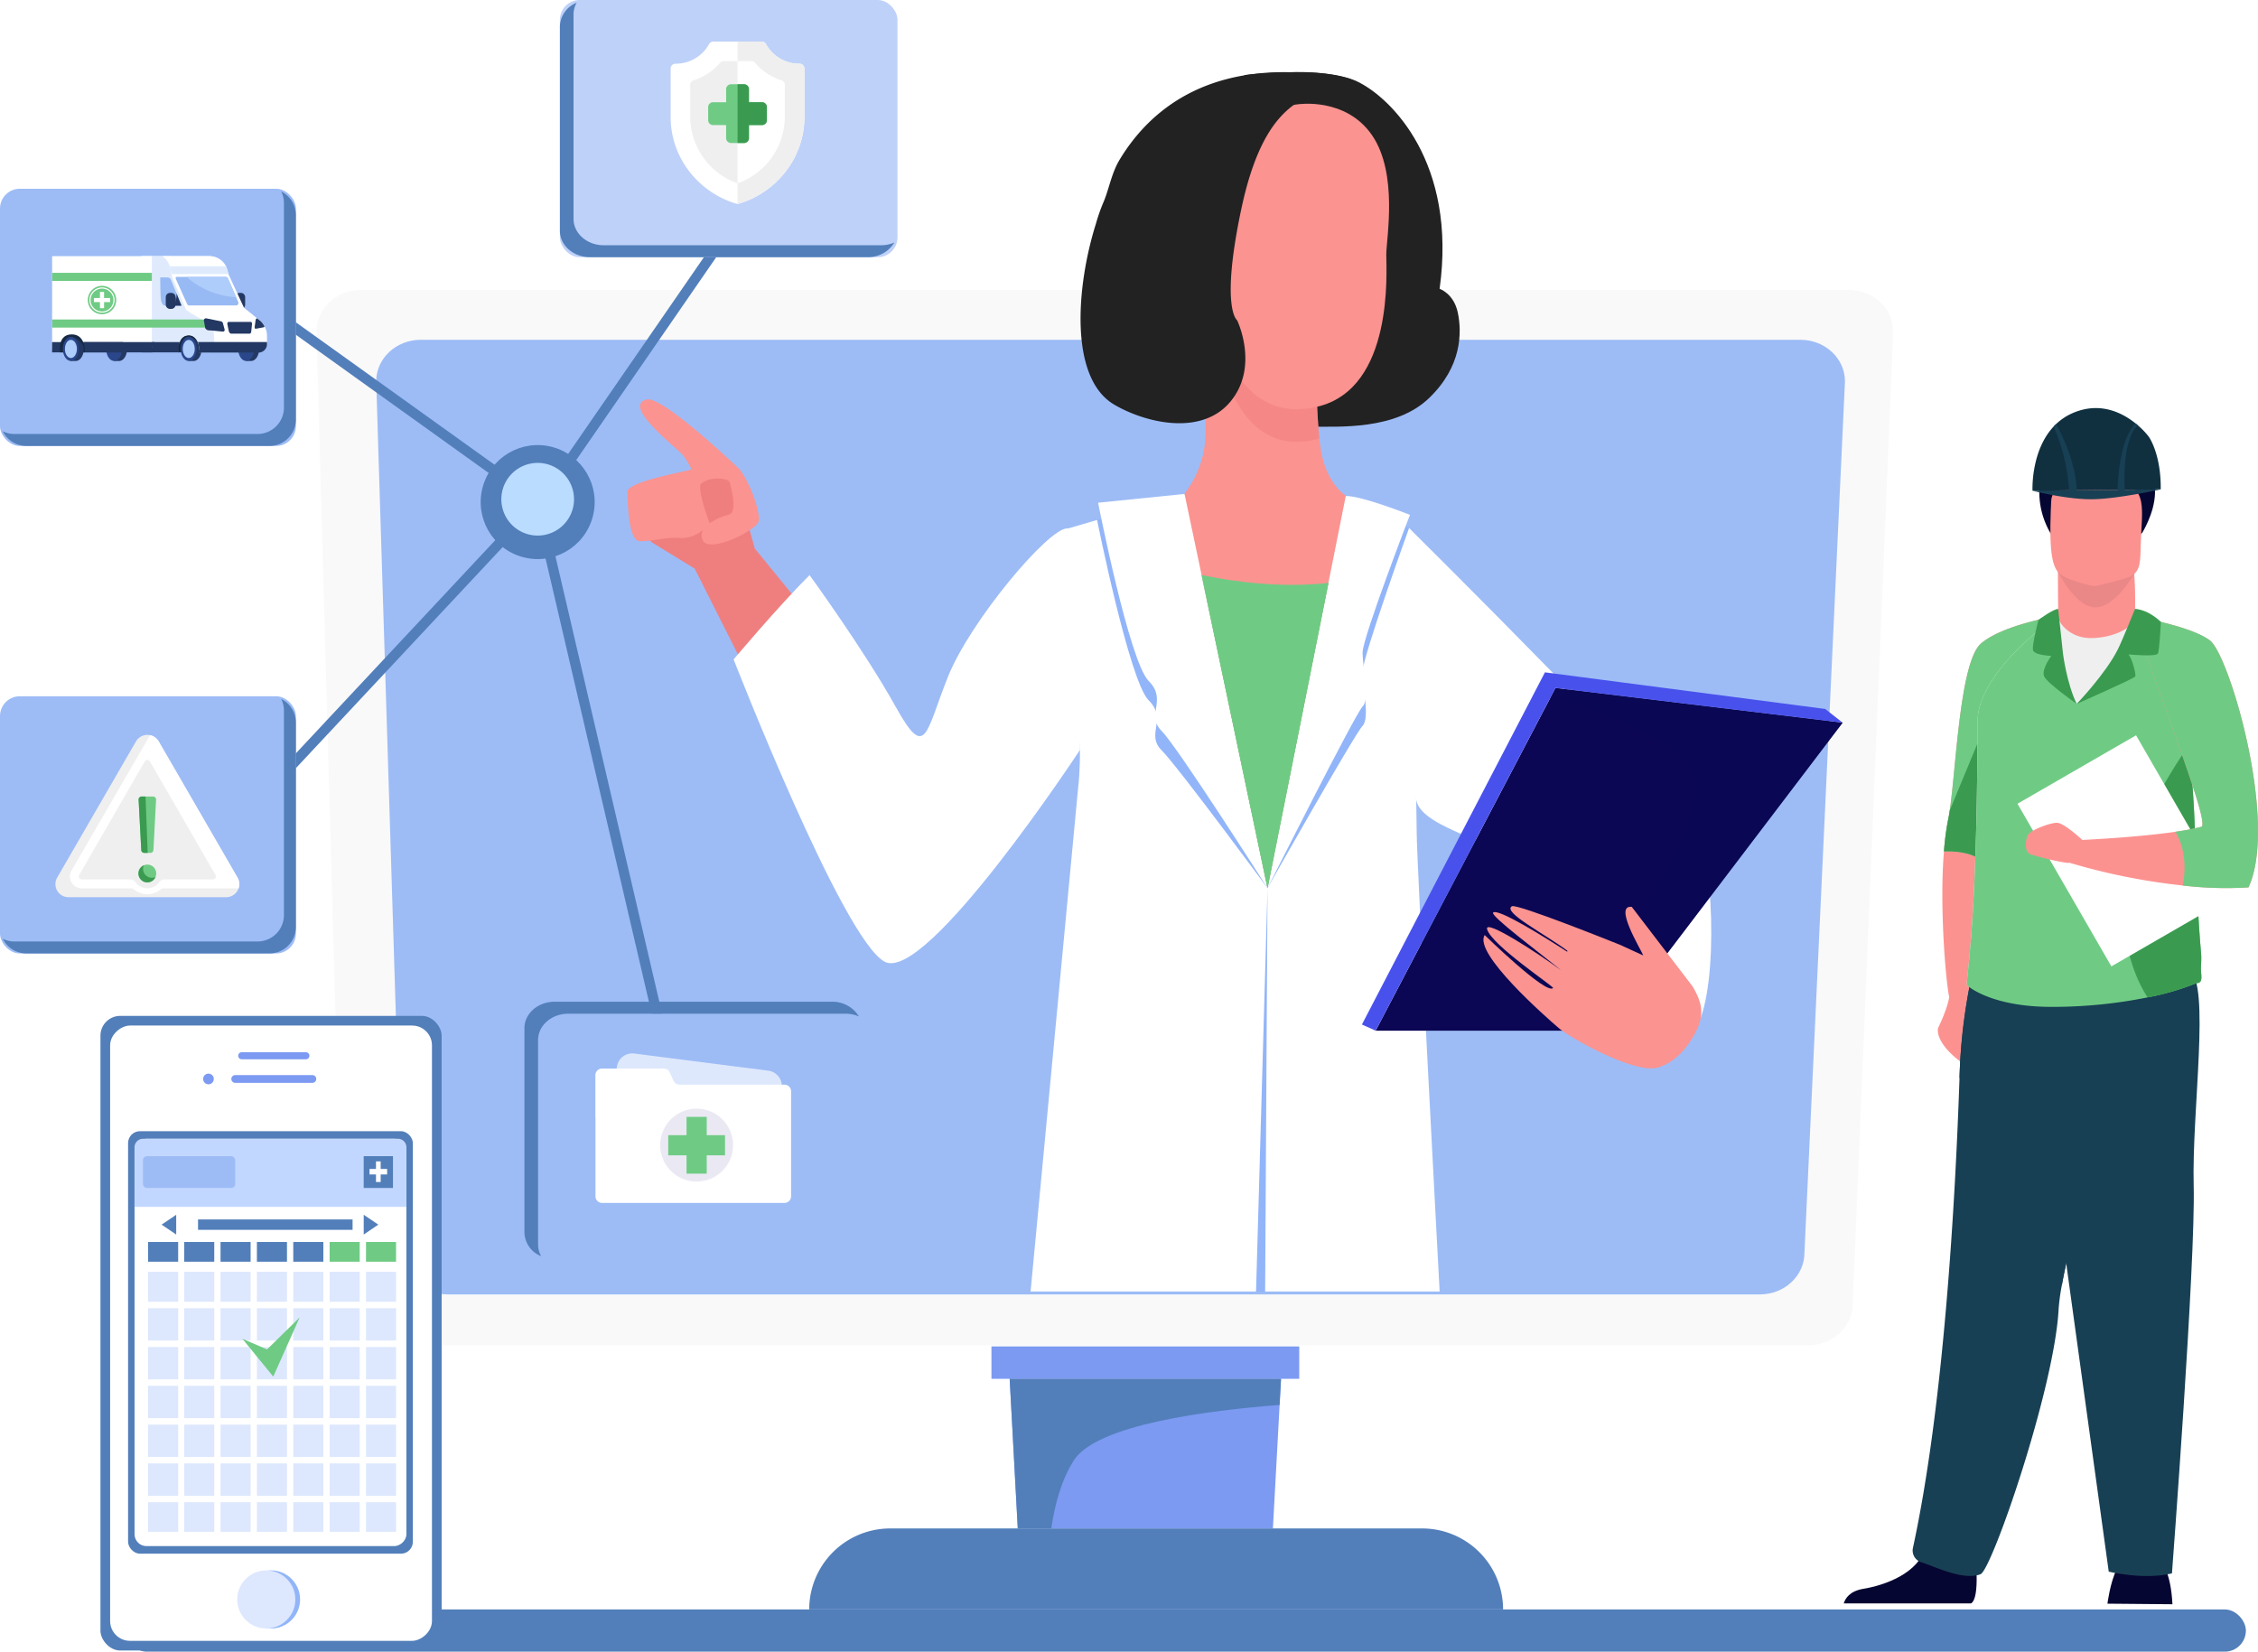 <svg xmlns="http://www.w3.org/2000/svg" xmlns:xlink="http://www.w3.org/1999/xlink" width="570" height="416.929" viewBox="0 0 570 416.929">
  <defs>
    <filter id="Rectangle_1821" x="123.383" y="246.869" width="103.223" height="82.924" filterUnits="userSpaceOnUse">
      <feOffset dy="3" input="SourceAlpha"/>
      <feGaussianBlur stdDeviation="3" result="blur"/>
      <feFlood flood-opacity="0.161"/>
      <feComposite operator="in" in2="blur"/>
      <feComposite in="SourceGraphic"/>
    </filter>
  </defs>
  <g id="occucare_senegal_5" transform="translate(-233 -963)">
    <g id="Group_168778" data-name="Group 168778" transform="translate(233 963)">
      <g id="Group_168754" data-name="Group 168754" transform="translate(0 0)">
        <g id="Group_168751" data-name="Group 168751" transform="translate(0 0)">
          <g id="Layer_1" data-name="Layer 1">
            <rect id="Rectangle_1816" data-name="Rectangle 1816" width="535.235" height="10.659" rx="5.33" transform="translate(31.708 406.269)" fill="#527fba"/>
            <path id="Path_84810" data-name="Path 84810" d="M893.184,950.666H534.7c-6.211,0-11.246-4.7-11.246-10.491L516.63,694.749c0-5.794,5.035-10.491,11.245-10.491H903.414c6.21,0,11.245,4.7,11.245,10.491L904.43,940.175C904.43,945.97,899.395,950.666,893.184,950.666Z" transform="translate(-436.742 -611.075)" fill="#f9f9f9"/>
            <path id="Path_84813" data-name="Path 84813" d="M566.662,950.819l-6.819-219.994c0-5.794,5.034-10.491,11.245-10.491H919.365c6.211,0,11.246,4.7,11.246,10.491L920.381,950.819c0,5.794-5.035,10.491-11.246,10.491H577.908C571.7,961.31,566.662,956.613,566.662,950.819Z" transform="translate(-464.876 -634.562)" fill="#9dbcf6"/>
            <path id="Path_84815" data-name="Path 84815" d="M1042.445,840.687s4.845,49.071,2.763,65.768l-11.964,126.766H1136.5S1130.7,925.2,1130.7,917.02s-1.7-76.332-1.7-76.332l-16.186-8.179L1072.092,832Z" transform="translate(-773.084 -707.211)" fill="#fff"/>
            <g id="Group_168727" data-name="Group 168727" transform="translate(276.924 125.452)">
              <path id="Path_84816" data-name="Path 84816" d="M1101.666,834.195l-20.38,5.706s8.16,40.74,13.028,45.608-.826,8.52,3.263,12.609,26.75,34.815,26.75,34.815Z" transform="translate(-1081.286 -834.195)" fill="#92b5f9"/>
              <path id="Path_84817" data-name="Path 84817" d="M1225.418,838.02l-20.787,97.4s22.1-39.059,23.992-40.949,0-9.882,0-13.63,11.755-36.338,11.755-36.338S1229.645,838.02,1225.418,838.02Z" transform="translate(-1161.59 -836.685)" fill="#92b5f9"/>
            </g>
            <g id="Group_168728" data-name="Group 168728" transform="translate(277.198 124.685)">
              <path id="Path_84818" data-name="Path 84818" d="M1103.881,832l-21.809,2.215s7.885,40.113,12.754,44.981-.826,8.519,3.263,12.609,26.75,39.7,26.75,39.7Z" transform="translate(-1082.072 -831.998)" fill="#fff"/>
              <path id="Path_84819" data-name="Path 84819" d="M1224.4,833.462l-19.764,98.994s22.1-43.943,23.992-45.834,0-9.882,0-13.63,11.959-34.759,11.959-34.759S1228.623,833.462,1224.4,833.462Z" transform="translate(-1161.865 -832.951)" fill="#fff"/>
            </g>
            <path id="Path_84820" data-name="Path 84820" d="M1196.33,1218.874l2.9-101.72-.6,101.72Z" transform="translate(-879.262 -892.789)" fill="#92b5f9"/>
            <rect id="Rectangle_1817" data-name="Rectangle 1817" width="77.696" height="8.178" transform="translate(250.277 339.875)" fill="#7c9af2"/>
            <path id="Path_84821" data-name="Path 84821" d="M1084.555,1508.928h-64.4l-2.046-37.77h68.5Z" transform="translate(-763.229 -1123.105)" fill="#7c9af2"/>
            <path id="Path_84822" data-name="Path 84822" d="M1086.6,1471.158h-68.495l2.046,37.77h8.47c.833-5.878,2.493-12.14,5.671-17.164,5.743-9.08,34.087-12.65,51.951-14.011Z" transform="translate(-763.229 -1123.105)" fill="#527fba"/>
            <path id="Path_84823" data-name="Path 84823" d="M1048.242,1599.844H873.087a20.447,20.447,0,0,1,20.446-20.447H1027.8a20.446,20.446,0,0,1,20.446,20.447Z" transform="translate(-668.814 -1193.574)" fill="#527fba"/>
            <path id="Path_84824" data-name="Path 84824" d="M773.806,831.764l-5.951-21.3L741.7,817.165s3.729,11.6,6.333,13.2l10.6,6.487h0l23.38,46.379,16.822-20.782Z" transform="translate(-583.276 -693.319)" fill="#ef7f7f"/>
            <path id="Path_84825" data-name="Path 84825" d="M1155.333,528.253s19.934-2.438,28.454,1.626,25.217,20.481,20.786,52.34c0,0,3.579,1.138,4.6,6.015s1.108,13.573-7.327,21.619S1179.186,617,1171.86,617s-27.943-6.177-33.225-17.555S1155.333,528.253,1155.333,528.253Z" transform="translate(-841.166 -509.304)" fill="#222"/>
            <path id="Path_84826" data-name="Path 84826" d="M1165.651,542.6c-5.346-.5-9.8,1.953-13.38,5.984-4.524,13.312-11.76,36.089-13.438,50.143a41.314,41.314,0,0,0,5.3,15.7q.7,1.159,1.472,2.213c7.065,5.557,17.462,8.915,23.847,9.826,19.872-2.671,25.462-21.022,24.968-41.25-.134-5.45,3.763-22.419-4.673-33.384C1184.077,544.465,1174.314,541.746,1165.651,542.6Z" transform="translate(-841.829 -519.019)" fill="#222"/>
            <path id="Path_84827" data-name="Path 84827" d="M1149.513,722.933s1.022,13.8,0,20.105a26.023,26.023,0,0,1-4.941,11.075l20.957,99.5,19.765-98.994s-4.906-3.007-6.3-11.586-1.363-30.669-1.363-30.669Z" transform="translate(-845.565 -629.479)" fill="#fb9390"/>
            <path id="Path_84828" data-name="Path 84828" d="M1173.571,969.685l15.385-77.06c-11.731,1.277-23.369-.2-32.032-1.98Z" transform="translate(-853.606 -745.475)" fill="#6fcb84"/>
            <path id="Path_84829" data-name="Path 84829" d="M1188.956,892.625l-.328.035c-3.852,15.743-12.652,50.646-15.654,53.648-2.883,2.883-11.676-35.573-16.032-55.659l-.019,0,16.647,79.04Z" transform="translate(-853.606 -745.475)" fill="#6fcb84"/>
            <path id="Path_84830" data-name="Path 84830" d="M1171.412,721.27c3.01,11.729,10.305,22.74,24.193,19.089.168-.044.33-.1.494-.143-1.027-9.805-1-27.847-1-27.847Z" transform="translate(-863.039 -629.528)" fill="#ef7f7f" opacity="0.53" style="mix-blend-mode: multiply;isolation: isolate"/>
            <path id="Path_84831" data-name="Path 84831" d="M1187.488,550.477s12.1-1.875,18.743,7.837,3.578,26.069,3.578,30.158,1.96,33.736-17.382,38.337-25.9-16.527-25.9-29.306S1171.28,552.075,1187.488,550.477Z" transform="translate(-859.861 -524.151)" fill="#fb9390"/>
            <path id="Path_84833" data-name="Path 84833" d="M769.9,781.381c-.233-.286-19.587-18.709-23.415-17.556-6.369,1.66,7.786,12.223,9.318,14.2a21.373,21.373,0,0,1,2.042,3.412c-.5.144-.971.273-1.393.375-3.644.878-13.371,2.694-14.755,4.955,0,0-.262,12.74,3.085,12.81s6.732-1.154,10.325-.792a8.165,8.165,0,0,0,5.04-1.63c.224-.149.436-.3.635-.446a2.605,2.605,0,0,0-.112,2.62c1.716,3.487,13.587-2.526,14.1-4.754S772.637,784.752,769.9,781.381ZM767.18,792.9a15.337,15.337,0,0,0-4.771,2.148c-.458-1.2-2.728-7.329-2.355-9.773l0,0c1.653-1.747,5.262-1.8,7.029-1.042h0a1.671,1.671,0,0,1,.493.861C768.137,787.413,769.334,792.383,767.18,792.9Z" transform="translate(-583.267 -662.966)" fill="#fb9390"/>
            <path id="Path_84834" data-name="Path 84834" d="M818.4,889.954s27.6,70.881,38.166,76.333,49.281-53.506,49.281-53.506,1.494-55.881-3.277-55.881-24.385,23.329-30.027,37.362c-5.74,14.276-5.538,21.49-13.25,7.619-7.879-14.17-21.724-33.206-21.724-33.206C829.617,876.626,818.4,889.954,818.4,889.954Z" transform="translate(-633.21 -723.503)" fill="#fff"/>
            <path id="Path_84835" data-name="Path 84835" d="M1139.222,529.947s-6.815-.852-10.9,2.385-13.12,4.771-18.4,29.817-1.022,27.943-1.022,27.943,5.613,11.586-1.624,20.446-21.437,5.512-29.387.852c-11.562-6.778-9.5-30.287-4.638-45.667a45.581,45.581,0,0,1,1.809-5.217c1.528-3.458,2.034-7.436,4.245-11.073,7.157-11.773,20.185-22.532,43.226-21.952C1122.524,527.482,1132.918,526.88,1139.222,529.947Z" transform="translate(-796.601 -509.243)" fill="#222"/>
            <g id="Group_168731" data-name="Group 168731" transform="translate(137.169 52.4)">
              <path id="Path_84840" data-name="Path 84840" d="M682.061,698.39a1.279,1.279,0,0,1-1.052-2.006l48.555-70.361a1.28,1.28,0,1,1,2.106,1.454l-48.555,70.361A1.278,1.278,0,0,1,682.061,698.39Z" transform="translate(-680.782 -625.47)" fill="#527fba"/>
            </g>
            <g id="Group_168732" data-name="Group 168732" transform="translate(53.86 125.501)">
              <path id="Path_84841" data-name="Path 84841" d="M443.318,923.07a1.28,1.28,0,0,1-.934-2.154l80.59-86.158a1.28,1.28,0,0,1,1.869,1.748l-80.59,86.158A1.277,1.277,0,0,1,443.318,923.07Z" transform="translate(-442.039 -834.353)" fill="#527fba"/>
            </g>
            <g id="Group_168733" data-name="Group 168733" transform="translate(69.629 78.946)">
              <path id="Path_84842" data-name="Path 84842" d="M553.329,750.226a1.273,1.273,0,0,1-.744-.24l-64.821-46.462a1.279,1.279,0,0,1,1.491-2.08l64.821,46.462a1.279,1.279,0,0,1-.746,2.319Z" transform="translate(-487.229 -701.205)" fill="#527fba"/>
            </g>
            <g id="Group_168734" data-name="Group 168734" transform="translate(134.45 125.55)">
              <path id="Path_84843" data-name="Path 84843" d="M708.843,985.175a1.28,1.28,0,0,1-1.245-.989L673.024,835.923a1.28,1.28,0,0,1,2.492-.581L710.09,983.6a1.28,1.28,0,0,1-1.248,1.57Z" transform="translate(-672.99 -834.353)" fill="#527fba"/>
            </g>
            <circle id="Ellipse_530" data-name="Ellipse 530" cx="14.394" cy="14.394" r="14.394" transform="matrix(0.257, -0.966, 0.966, 0.257, 118.124, 136.944)" fill="#527fba"/>
            <path id="Path_84844" data-name="Path 84844" d="M668.717,818.87a9.173,9.173,0,1,1-9.173-9.173A9.173,9.173,0,0,1,668.717,818.87Z" transform="translate(-523.814 -692.849)" fill="#badcff"/>
            <g id="Group_168735" data-name="Group 168735" transform="translate(0 47.646)">
              <rect id="Rectangle_1818" data-name="Rectangle 1818" width="74.694" height="64.924" rx="5" fill="#9dbcf6"/>
              <path id="Path_84845" data-name="Path 84845" d="M359.96,613.82a6.628,6.628,0,0,1,.69,2.952v51.6a6.662,6.662,0,0,1-6.662,6.661h-61.37a6.634,6.634,0,0,1-2.952-.689,6.661,6.661,0,0,0,5.972,3.71h61.37a6.662,6.662,0,0,0,6.662-6.662v-51.6A6.661,6.661,0,0,0,359.96,613.82Z" transform="translate(-288.977 -613.13)" fill="#527fba"/>
            </g>
            <g id="Group_168736" data-name="Group 168736" transform="translate(0 175.752)">
              <rect id="Rectangle_1819" data-name="Rectangle 1819" width="74.694" height="64.924" rx="5" fill="#9dbcf6"/>
              <path id="Path_84846" data-name="Path 84846" d="M359.96,980.154a6.628,6.628,0,0,1,.69,2.952v51.6a6.662,6.662,0,0,1-6.662,6.661h-61.37a6.633,6.633,0,0,1-2.952-.69,6.662,6.662,0,0,0,5.972,3.71h61.37a6.662,6.662,0,0,0,6.662-6.662v-51.6A6.661,6.661,0,0,0,359.96,980.154Z" transform="translate(-288.977 -979.464)" fill="#527fba"/>
            </g>
            <g id="Group_168737" data-name="Group 168737" transform="translate(141.337)">
              <rect id="Rectangle_1820" data-name="Rectangle 1820" width="85.223" height="64.924" rx="5" transform="translate(85.223 64.924) rotate(180)" fill="#bed1f9"/>
              <path id="Path_84847" data-name="Path 84847" d="M696.961,477.279a5.972,5.972,0,0,0-.786,2.952v51.6c0,3.679,3.4,6.662,7.6,6.662H773.8a8.452,8.452,0,0,0,3.368-.69,7.76,7.76,0,0,1-6.814,3.709H700.329c-4.2,0-7.6-2.982-7.6-6.661v-51.6A6.642,6.642,0,0,1,696.961,477.279Z" transform="translate(-692.729 -476.589)" fill="#527fba"/>
            </g>
            <g id="Group_168738" data-name="Group 168738" transform="translate(132.383 252.869)">
              <g transform="matrix(1, 0, 0, 1, -132.38, -252.87)" filter="url(#Rectangle_1821)">
                <rect id="Rectangle_1821-2" data-name="Rectangle 1821" width="85.223" height="64.924" rx="5" transform="translate(217.61 317.79) rotate(180)" fill="#9dbcf6"/>
              </g>
              <path id="Path_84848" data-name="Path 84848" d="M671.3,1263.063a5.973,5.973,0,0,1-.787-2.952v-51.6c0-3.679,3.4-6.661,7.6-6.661h70.022a8.449,8.449,0,0,1,3.368.69,7.76,7.76,0,0,0-6.814-3.71H674.668c-4.2,0-7.6,2.982-7.6,6.662v51.6A6.641,6.641,0,0,0,671.3,1263.063Z" transform="translate(-667.068 -1198.829)" fill="#527fba"/>
            </g>
            <g id="Group_168742" data-name="Group 168742" transform="translate(150.293 265.907)">
              <path id="Path_84856" data-name="Path 84856" d="M764.557,1266.247l-33.822-4.329a3.924,3.924,0,0,1-3.394-4.39l2.289-17.881a3.923,3.923,0,0,1,4.39-3.393l33.822,4.329a3.923,3.923,0,0,1,3.393,4.39l-2.289,17.882A3.923,3.923,0,0,1,764.557,1266.247Z" transform="translate(-724.198 -1236.221)" fill="#fff" opacity="0.66"/>
              <path id="Path_84857" data-name="Path 84857" d="M738.114,1250.274l-.923-2.08a1.666,1.666,0,0,0-1.523-.991H720.06a1.666,1.666,0,0,0-1.666,1.667v10.6h.028v19.976a1.666,1.666,0,0,0,1.666,1.666h46.043a1.666,1.666,0,0,0,1.666-1.666v-26.512a1.666,1.666,0,0,0-1.666-1.666H739.637A1.666,1.666,0,0,1,738.114,1250.274Z" transform="translate(-718.394 -1243.37)" fill="#fff"/>
              <path id="Path_84858" data-name="Path 84858" d="M783.69,1285.4a9.2,9.2,0,1,1-9.2-9.2A9.2,9.2,0,0,1,783.69,1285.4Z" transform="translate(-748.928 -1262.247)" fill="#eae9f3"/>
              <path id="Path_84859" data-name="Path 84859" d="M785.449,1286.748H780.83v-4.618h-5.1v4.618h-4.618v5.1h4.618v4.618h5.1v-4.618h4.618Z" transform="translate(-752.718 -1266.11)" fill="#6fcb84"/>
            </g>
            <path id="Path_84862" data-name="Path 84862" d="M1304.948,856.6s-3.51,38.95,1.795,68.614c1.333,7.453,21.91,10.761,33.153,19.226,18.739,14.108,31.8,33.149,35.132,40.716,7.6-3.427,7.55-37.637,3.392-51.225C1373.9,924.9,1304.948,856.6,1304.948,856.6Z" transform="translate(-949.237 -723.295)" fill="#fff"/>
            <path id="Path_84863" data-name="Path 84863" d="M1400.735,980.9l-72.488-8.765-45.406,86.511h58.789Z" transform="translate(-935.585 -798.474)" fill="#0b0754"/>
            <path id="Path_84864" data-name="Path 84864" d="M1423.931,1058.641l59.105-77.746-72.488-8.765-1.295,2.467c11.333,2.967,33.257,9.921,36.513,19.989,3.475,10.753-21.829,48.449-32.791,64.055Z" transform="translate(-1017.887 -798.474)" fill="#0b0754" opacity="0.44"/>
            <path id="Path_84865" data-name="Path 84865" d="M1319.12,960.852l-46.2,88.9,3.463,1.546,45.406-86.511,72.488,8.765-4.417-3.46Z" transform="translate(-929.125 -791.134)" fill="#4951ec"/>
            <path id="Path_84882" data-name="Path 84882" d="M1363.274,1131.44c1.318-1.052,12.356,5.805,18.7,9.9.013-.086.025-.171.038-.256-5.966-4.426-16.411-9.708-14.021-11.228,1.224-.779,27.441,9.785,27.445,9.787,2.761,1.25,2.888,1.369,5.736,2.628-.677-1.644-7.536-12.812-2.907-12.264l15.313,20.024c2.6,4.258,2.506,6.84,1.861,9.061-.794,2.733-4.634,10.064-10.891,11.537-6.027,1.419-22.364-7.808-24.922-10.2-2.748-2.364-21.479-18.737-18.487-23.3,0,0,15.617,15.245,17.274,13.355.1-.437-15.441-10.754-16.656-14.785-.871-2.886,12.716,5.911,18.668,10.321C1375.083,1141.646,1362.365,1132.166,1363.274,1131.44Z" transform="translate(-986.348 -901.091)" fill="#fb9390"/>
            <g id="Group_168750" data-name="Group 168750" transform="translate(25.357 256.433)">
              <rect id="Rectangle_1828" data-name="Rectangle 1828" width="86.131" height="160.205" rx="5" fill="#527fba"/>
              <rect id="Rectangle_1829" data-name="Rectangle 1829" width="155.315" height="81.241" rx="5" transform="translate(83.686 2.445) rotate(90)" fill="#fff"/>
              <g id="Group_168747" data-name="Group 168747" transform="translate(34.772 9.177)">
                <path id="Path_84884" data-name="Path 84884" d="M477.087,1236.683H460.9a.893.893,0,1,1,0-1.786h16.189a.893.893,0,1,1,0,1.786Z" transform="translate(-460.005 -1234.897)" fill="#7c9af2"/>
              </g>
              <g id="Group_168748" data-name="Group 168748" transform="translate(33.043 14.948)">
                <path id="Path_84885" data-name="Path 84885" d="M475.5,1253.395H456.029a.98.98,0,0,1,0-1.96H475.5a.98.98,0,1,1,0,1.96Z" transform="translate(-455.049 -1251.435)" fill="#7c9af2"/>
              </g>
              <path id="Path_84886" data-name="Path 84886" d="M437.341,1251.733a1.345,1.345,0,1,1-1.345-1.345A1.344,1.344,0,0,1,437.341,1251.733Z" transform="translate(-408.726 -1235.805)" fill="#7c9af2"/>
              <circle id="Ellipse_532" data-name="Ellipse 532" cx="7.335" cy="7.335" r="7.335" transform="translate(35.73 139.977)" fill="#92b5f9"/>
              <circle id="Ellipse_533" data-name="Ellipse 533" cx="7.335" cy="7.335" r="7.335" transform="translate(34.524 139.977)" fill="#dde8fe"/>
              <rect id="Rectangle_1830" data-name="Rectangle 1830" width="71.887" height="106.65" rx="3" transform="translate(6.975 29.111)" fill="#527fba"/>
              <rect id="Rectangle_1831" data-name="Rectangle 1831" width="102.827" height="68.627" rx="3" transform="translate(77.232 31.022) rotate(90)" fill="#fff"/>
              <path id="Path_84887" data-name="Path 84887" d="M451.669,1297.5H386.993a2.169,2.169,0,0,0-1.975,2.316V1314.7h68.626v-14.886A2.169,2.169,0,0,0,451.669,1297.5Z" transform="translate(-376.412 -1266.475)" fill="#c2d7ff"/>
              <g id="Group_168749" data-name="Group 168749" transform="translate(24.634 51.388)">
                <rect id="Rectangle_1832" data-name="Rectangle 1832" width="39.013" height="2.623" fill="#527fba"/>
              </g>
              <path id="Path_84888" data-name="Path 84888" d="M404.6,1354.965l3.686,2.5v-4.991Z" transform="translate(-389.163 -1302.266)" fill="#527fba"/>
              <path id="Path_84889" data-name="Path 84889" d="M554.5,1354.965l-3.686,2.5v-4.991Z" transform="translate(-484.357 -1302.266)" fill="#527fba"/>
              <rect id="Rectangle_1833" data-name="Rectangle 1833" width="23.298" height="8.027" rx="1" transform="translate(10.724 35.418)" fill="#9dbcf6"/>
              <rect id="Rectangle_1834" data-name="Rectangle 1834" width="7.39" height="8.027" transform="translate(66.452 35.418)" fill="#527fba"/>
              <rect id="Rectangle_1835" data-name="Rectangle 1835" width="1.182" height="5.208" transform="translate(69.556 36.732)" fill="#fff"/>
              <rect id="Rectangle_1836" data-name="Rectangle 1836" width="1.386" height="4.442" transform="translate(67.926 40.029) rotate(-90)" fill="#fff"/>
              <rect id="Rectangle_1837" data-name="Rectangle 1837" width="7.59" height="65.636" transform="translate(12.028 64.602)" fill="#dde8fe"/>
              <rect id="Rectangle_1838" data-name="Rectangle 1838" width="7.59" height="65.636" transform="translate(21.138 64.602)" fill="#dde8fe"/>
              <rect id="Rectangle_1839" data-name="Rectangle 1839" width="7.59" height="65.636" transform="translate(30.317 64.602)" fill="#dde8fe"/>
              <rect id="Rectangle_1840" data-name="Rectangle 1840" width="7.59" height="65.636" transform="translate(39.496 64.602)" fill="#dde8fe"/>
              <rect id="Rectangle_1841" data-name="Rectangle 1841" width="7.59" height="65.636" transform="translate(48.675 64.602)" fill="#dde8fe"/>
              <rect id="Rectangle_1842" data-name="Rectangle 1842" width="7.59" height="65.636" transform="translate(57.855 64.602)" fill="#dde8fe"/>
              <rect id="Rectangle_1843" data-name="Rectangle 1843" width="7.59" height="65.636" transform="translate(67.034 64.602)" fill="#dde8fe"/>
              <rect id="Rectangle_1844" data-name="Rectangle 1844" width="7.59" height="4.985" transform="translate(12.028 57.074)" fill="#527fba"/>
              <rect id="Rectangle_1845" data-name="Rectangle 1845" width="7.59" height="4.985" transform="translate(21.138 57.074)" fill="#527fba"/>
              <rect id="Rectangle_1846" data-name="Rectangle 1846" width="7.59" height="4.985" transform="translate(30.317 57.074)" fill="#527fba"/>
              <rect id="Rectangle_1847" data-name="Rectangle 1847" width="7.59" height="4.985" transform="translate(39.496 57.074)" fill="#527fba"/>
              <rect id="Rectangle_1848" data-name="Rectangle 1848" width="7.59" height="4.985" transform="translate(48.675 57.074)" fill="#527fba"/>
              <rect id="Rectangle_1849" data-name="Rectangle 1849" width="7.59" height="4.985" transform="translate(57.855 57.074)" fill="#6fcb84"/>
              <rect id="Rectangle_1850" data-name="Rectangle 1850" width="7.59" height="4.985" transform="translate(67.034 57.074)" fill="#6fcb84"/>
              <rect id="Rectangle_1851" data-name="Rectangle 1851" width="64.671" height="1.63" transform="translate(10.724 72.166)" fill="#fff"/>
              <rect id="Rectangle_1852" data-name="Rectangle 1852" width="64.671" height="1.63" transform="translate(10.724 81.961)" fill="#fff"/>
              <rect id="Rectangle_1853" data-name="Rectangle 1853" width="64.671" height="1.63" transform="translate(10.724 91.756)" fill="#fff"/>
              <rect id="Rectangle_1854" data-name="Rectangle 1854" width="64.671" height="1.63" transform="translate(10.724 101.551)" fill="#fff"/>
              <rect id="Rectangle_1855" data-name="Rectangle 1855" width="64.671" height="1.63" transform="translate(10.724 111.346)" fill="#fff"/>
              <rect id="Rectangle_1856" data-name="Rectangle 1856" width="64.671" height="1.63" transform="translate(10.583 121.141)" fill="#fff"/>
              <path id="Path_84890" data-name="Path 84890" d="M469.255,1434.8l-6.227-2.682,7.8,9.552,6.662-14.95Z" transform="translate(-427.201 -1350.605)" fill="#6fcb84"/>
            </g>
          </g>
        </g>
        <g id="Group_168752" data-name="Group 168752" transform="translate(465.434 103.01)">
          <path id="Path_75435" data-name="Path 75435" d="M1803.361,991.439c4.769-24.441,9.139-47.84,9.139-47.84s-13.574,2.056-19.418,6.926-6.435,35.881-8.383,44.648a68.47,68.47,0,0,0-1.024,7.885c-1.108,12.608.27,31.488,1.315,36.782-.069.508-.5,3.008-2.8,7.8,0,0-1.19,3.679,6.6,9.2C1793.756,1060.358,1798.181,1018.006,1803.361,991.439Z" transform="translate(-1758.38 -891.15)" fill="#fc9290"/>
          <path id="Path_75436" data-name="Path 75436" d="M1816.477,943.6s-2.52,13.485-5.818,30.673c-1.045,5.454-2.172,11.279-3.321,17.167-4.671,9.156-8.68,15.381-9.918,14.21-2.526-2.385-6.961-2.68-9.769-2.591a68.431,68.431,0,0,1,1.024-7.885c.154-.693.3-1.524.439-2.47,1.635-11.03,2.561-37.693,7.944-42.178C1802.9,945.655,1816.477,943.6,1816.477,943.6Z" transform="translate(-1762.358 -891.15)" fill="#6fcb84"/>
          <path id="Path_75437" data-name="Path 75437" d="M1810.659,1013.457c-1.045,5.455-2.172,11.279-3.321,17.167-4.671,9.156-8.68,15.381-9.918,14.21-2.526-2.385-6.961-2.68-9.769-2.59a68.4,68.4,0,0,1,1.024-7.886c.154-.693.3-1.524.439-2.469l14-33.808Z" transform="translate(-1762.358 -930.336)" fill="#3a9b50"/>
          <path id="Path_75438" data-name="Path 75438" d="M1909.536,903.654a103.46,103.46,0,0,0-.612-15.114l-18.836,3.079s0,5.748.083,12.126l-.019,0s-.514,5.917,6.774,6.783S1909.733,908.22,1909.536,903.654Z" transform="translate(-1836.033 -851.549)" fill="#fc9290"/>
          <path id="Path_75439" data-name="Path 75439" d="M1889.9,903.641s4.437,9.091,9.524,9.091,9.849-8.55,9.849-8.55Z" transform="translate(-1835.898 -862.411)" fill="#ea8888"/>
          <path id="Path_75440" data-name="Path 75440" d="M1934.615,1805.328s.685-5.339,2.272-8.513,11.689-1.155,11.689-1.155,2.02,1.732,2.453,9.813Z" transform="translate(-1868.058 -1503.526)" fill="#060632"/>
          <path id="Path_75441" data-name="Path 75441" d="M1729.7,1788.212c2.373-1.449,1.023-12.256,1.023-12.256s-11.06-8.848-12.581-2.074-10.506,9.816-15.621,10.646c-3.531.572-4.624,2.528-4.963,3.685Z" transform="translate(-1697.56 -1486.481)" fill="#060632"/>
          <path id="Path_75442" data-name="Path 75442" d="M1899.294,812.526s12.574-19.825-11.57-21.137c0,0-9.056,1.066-11.107-.984,0,0-7.024,10.676-.464,22.121S1899.294,812.526,1899.294,812.526Z" transform="translate(-1823.997 -780.967)" fill="#060632"/>
          <path id="Path_75443" data-name="Path 75443" d="M1885.781,845.141c1.83,1.44,7.2,2.87,8.747,3.037,0,0,7.958-1.774,9.4-2.647,2.24-1.358,2.1-4.106,2.21-7.928.138-4.523.594-8.075.089-10.683-.6-3.119-2.578-4.894-8.115-5.376-10.165-.883-14.4,1.663-14.576,5.071-.046.915-.089,1.788-.118,2.614C1883.016,839.857,1883.856,843.625,1885.781,845.141Z" transform="translate(-1831.167 -803.237)" fill="#fc9290"/>
          <path id="Path_75444" data-name="Path 75444" d="M1797.112,1334.106a51.021,51.021,0,0,0-.812,5.974c-1.028,20.054-16.881,65.908-19.717,66.977-4.387,1.656-11.3-1.864-14.912-3.015a3.1,3.1,0,0,1-2.175-3.522c7.851-36.092,10.736-88.061,11.786-118.83a139.6,139.6,0,0,1,3.19-26.2s38.666-10.316,38.894,2.734C1813.57,1269.768,1800.559,1315.056,1797.112,1334.106Z" transform="translate(-1742.061 -1112.686)" fill="#184054"/>
          <path id="Path_75445" data-name="Path 75445" d="M1827.466,1334.106l-25.829-52.416a139.688,139.688,0,0,1,3.19-26.2s38.665-10.316,38.894,2.734C1843.926,1269.768,1830.914,1315.056,1827.466,1334.106Z" transform="translate(-1772.416 -1112.686)" fill="#184054"/>
          <path id="Path_75446" data-name="Path 75446" d="M1862.992,1263.229l20.44,148.142s8.976,2.165,15.957.433c0,0,5.984-78.789,5.486-97.836s4.293-50.969-1.093-54.489S1862.992,1263.229,1862.992,1263.229Z" transform="translate(-1816.544 -1117.649)" fill="#184054"/>
          <path id="Path_75447" data-name="Path 75447" d="M1867.357,1032.967a3.054,3.054,0,0,1-3.007,3.173l-32.21.491-23.658.361c-1.108.02,2.394-8.844,2.465-66.637.018-12.9,19.983-26.773,20.351-26.773l0,0c0,1.857,2.926,5.286,7.435,5.58,5.351.35,11.915-2.312,11.915-5.394a14.3,14.3,0,0,1,1.622,2.093c2.67,3.892,8.051,13.381,11.486,29.9,2.713,13.045,1.669,30.487,3.621,52.992C1867.527,1030.385,1867.317,1031.828,1867.357,1032.967Z" transform="translate(-1777.184 -891.138)" fill="#efefef"/>
          <path id="Path_75448" data-name="Path 75448" d="M1866.17,1036.32a65.607,65.607,0,0,1-12.29,3.578,121.144,121.144,0,0,1-23.813,2.392c-15.656.1-21.584-5.3-21.584-5.3-1.108.02,2.394-8.844,2.465-66.637.018-12.9,19.983-26.773,20.351-26.773l0,0s-.513,17.173,4.682,22.223c0,0,7.285-5.628,16.738-21.645,2.671,3.892,7.6,15.083,11.039,31.6a89.494,89.494,0,0,1,1.464,10.968c.911,11.4.708,25.316,2.157,42.024.143,1.626-.067,3.069-.026,4.208C1867.425,1034.683,1867.886,1036.293,1866.17,1036.32Z" transform="translate(-1777.184 -891.138)" fill="#6fcb84"/>
          <path id="Path_75449" data-name="Path 75449" d="M1967.243,1119.136a65.541,65.541,0,0,1-12.29,3.578c-2.52-3.842-5.7-10.777-6.135-21.706-.745-18.48,16.81-42.28,16.81-42.28l.671,10.823c.911,11.4.708,25.316,2.157,42.024.143,1.626-.067,3.07-.026,4.208C1968.5,1117.5,1968.96,1119.11,1967.243,1119.136Z" transform="translate(-1878.257 -973.955)" fill="#3a9b50"/>
          <rect id="Rectangle_68" data-name="Rectangle 68" width="34.554" height="47.398" transform="translate(43.856 99.88) rotate(-30)" fill="#fff"/>
          <path id="Path_75450" data-name="Path 75450" d="M1907.713,950.281c-3.664-2.77-12.273-4.736-16.509-5.571-1.493-.294-2.444-.448-2.444-.448.442,2.037,1.436,5.232,2.735,9.067,5.441,16.076,16.227,43.412,14.054,43.994a59.683,59.683,0,0,1-6.52,1.256c-9.46,1.385-22.191,2-23.522,2.06-.1-.1-4.639-4.325-6.4-4.325-1.786,0-6.935,1.876-7.46,3.319s-.736,4.04.735,4.618a66.148,66.148,0,0,0,9.141,2.164,4.227,4.227,0,0,0,.758-.007,159.683,159.683,0,0,0,28.573,5.733,92.366,92.366,0,0,0,16.6.478C1925.042,996.287,1912.67,954.028,1907.713,950.281Z" transform="translate(-1815.29 -891.627)" fill="#fc9290"/>
          <path id="Path_75451" data-name="Path 75451" d="M1993.233,1013.623a92.41,92.41,0,0,1-16.6-.478c.578-2.846,1.115-8.4-1.82-13.563a59.754,59.754,0,0,0,6.52-1.255c2.173-.582-8.613-27.918-14.054-43.994-.436-5.2-.665-8.676-.665-8.676l.374.057c4.237.835,12.845,2.8,16.509,5.571C1988.448,955.031,2000.821,997.29,1993.233,1013.623Z" transform="translate(-1891.069 -892.63)" fill="#6fcb84"/>
          <path id="Path_75452" data-name="Path 75452" d="M1906.989,961.29s14.575-6.422,14.792-6.927-.722-4.4-1.732-5.556c0,0,7,.649,7.432-.216s.757-7.99.757-7.99-2.913-3.016-6.521-3.3c0,0-3.168,7.87-4.338,10.211C1914.277,953.714,1906.989,961.29,1906.989,961.29Z" transform="translate(-1848.188 -886.618)" fill="#3a9b50"/>
          <path id="Path_75453" data-name="Path 75453" d="M1875.141,948.67s.939,7.5,3.464,12.7c0,0-7.612-5.3-8.26-7.035s1.84-5.087,1.84-5.087-4.546-.108-4.654-1.623,1.407-7.468,1.407-7.468,3.91-2.854,4.992-2.746Z" transform="translate(-1819.803 -886.696)" fill="#3a9b50"/>
          <g id="Group_163900" data-name="Group 163900" transform="translate(47.634 0)">
            <path id="Path_75454" data-name="Path 75454" d="M1899.593,777.306l-32.366.346s-.476-9.76,5.134-15.983q.385-.431.814-.837a14.422,14.422,0,0,1,4.421-2.873c6.469-2.7,11.835-.208,15.188,2.343.331.249.641.5.931.75a19.505,19.505,0,0,1,2.841,2.931S1899.7,768.27,1899.593,777.306Z" transform="translate(-1867.218 -756.792)" fill="#103040"/>
            <path id="Path_75455" data-name="Path 75455" d="M1890.527,787.3c-.088-1.314-.659-12.507,3.272-16.3a6.273,6.273,0,0,0-.537-.448c-4.192,4.363-4.526,15.378-4.508,16.769l-10.347.11c-.307-7.927-4.682-15.82-5.206-16.7a7.211,7.211,0,0,0-.6.613,47.225,47.225,0,0,1,3.889,16.109l-9.24.1s8.62,2.229,15.113,2.148,17.254-2.494,17.254-2.494Z" transform="translate(-1867.243 -766.686)" fill="#184054"/>
          </g>
        </g>
      </g>
      <g id="caution" transform="translate(13.984 185.504)">
        <path id="Path_84906" data-name="Path 84906" d="M45.975,65.491l-19.9-34.379a3.311,3.311,0,0,0-5.727,0L.449,65.491a3.3,3.3,0,0,0,2.864,4.947h39.8A3.3,3.3,0,0,0,45.975,65.491Z" transform="translate(-0.001 -29.462)" fill="#efefef"/>
        <path id="Path_84907" data-name="Path 84907" d="M82.769,66.2,62.87,31.821a3.258,3.258,0,0,0-2.178-1.579L40.865,64.422a2.991,2.991,0,0,0,.993,4.025,3.061,3.061,0,0,0,1.665.458H55.777a1.423,1.423,0,0,1,.905.3,5.242,5.242,0,0,0,6.649,0,1.423,1.423,0,0,1,.905-.3h18.8A3.241,3.241,0,0,0,82.769,66.2Z" transform="translate(-36.795 -30.171)" fill="#fff"/>
        <path id="Path_84908" data-name="Path 84908" d="M99.706,129.384,83.157,100.721a.749.749,0,0,0-1.3,0L65.312,129.384a.749.749,0,0,0,.648,1.123H78.217a1.539,1.539,0,0,1,1.246.674,3.735,3.735,0,0,0,6.091,0,1.539,1.539,0,0,1,1.246-.674H99.057A.749.749,0,0,0,99.706,129.384Z" transform="translate(-59.298 -94.024)" fill="#efefef"/>
        <circle id="Ellipse_534" data-name="Ellipse 534" cx="2.246" cy="2.246" r="2.246" transform="translate(20.965 32.74)" fill="#6fcb84"/>
        <path id="Path_84909" data-name="Path 84909" d="M234.663,216h-1.574a.749.749,0,0,1-.748-.709l-.67-12.729a.749.749,0,0,1,.748-.788h2.914a.749.749,0,0,1,.748.788l-.67,12.729A.749.749,0,0,1,234.663,216Z" transform="translate(-210.665 -186.209)" fill="#6fcb84"/>
        <path id="Path_84910" data-name="Path 84910" d="M234.641,396.844a2.238,2.238,0,0,1-2.056-3.141,2.247,2.247,0,1,0,2.95,2.953A2.25,2.25,0,0,1,234.641,396.844Z" transform="translate(-210.26 -360.782)" fill="#3a9b50"/>
        <path id="Path_84911" data-name="Path 84911" d="M232.421,201.771a.749.749,0,0,0-.748.788l.67,12.729a.749.749,0,0,0,.748.709h.881l-.546-14.226Z" transform="translate(-210.667 -186.209)" fill="#3a9b50"/>
      </g>
      <g id="health-insurance_6_" data-name="health-insurance (6)" transform="translate(169.294 10.482)">
        <g id="Group_168777" data-name="Group 168777" transform="translate(0 0)">
          <path id="Path_84930" data-name="Path 84930" d="M67.886,40.976a1.269,1.269,0,0,1-.372-.056A23.465,23.465,0,0,1,55.57,32.6,22.379,22.379,0,0,1,51,19.027V6.8a1.218,1.218,0,0,1,1.236-1.2A9.593,9.593,0,0,0,60.71.64,1.241,1.241,0,0,1,61.8,0H73.969a1.241,1.241,0,0,1,1.093.64A9.59,9.59,0,0,0,83.529,5.6a1.225,1.225,0,0,1,1.243,1.2V19.027A22.378,22.378,0,0,1,80.2,32.6,23.465,23.465,0,0,1,68.258,40.92,1.267,1.267,0,0,1,67.886,40.976Z" transform="translate(-51 0)" fill="#fff"/>
          <path id="Path_84931" data-name="Path 84931" d="M271.643,5.6A9.59,9.59,0,0,1,263.176.64,1.241,1.241,0,0,0,262.083,0H256V40.976a1.27,1.27,0,0,0,.372-.056A23.465,23.465,0,0,0,268.316,32.6a22.379,22.379,0,0,0,4.57-13.571V6.8A1.225,1.225,0,0,0,271.643,5.6Z" transform="translate(-239.114 0)" fill="#efefef"/>
          <path id="Path_84932" data-name="Path 84932" d="M122.944,90.777a1.277,1.277,0,0,1-.476-.092A17.925,17.925,0,0,1,111,74.093V65.98a1.194,1.194,0,0,1,.85-1.13,14.46,14.46,0,0,0,6.679-4.414,1.255,1.255,0,0,1,.957-.437H126.4a1.255,1.255,0,0,1,.957.437,14.46,14.46,0,0,0,6.679,4.414,1.194,1.194,0,0,1,.85,1.13v8.112a17.925,17.925,0,0,1-11.468,16.592A1.278,1.278,0,0,1,122.944,90.777Z" transform="translate(-106.058 -55.058)" fill="#efefef"/>
          <path id="Path_84933" data-name="Path 84933" d="M267.094,64.851a14.46,14.46,0,0,1-6.679-4.414,1.255,1.255,0,0,0-.957-.437H256V90.777a1.277,1.277,0,0,0,.475-.092,17.925,17.925,0,0,0,11.468-16.592V65.981a1.194,1.194,0,0,0-.85-1.13Z" transform="translate(-239.114 -55.058)" fill="#fff"/>
        </g>
        <path id="Path_84934" data-name="Path 84934" d="M175.061,151.827h-3.295a1.236,1.236,0,0,1-1.236-1.236V147.3h-3.295A1.236,1.236,0,0,1,166,146.061v-3.295a1.236,1.236,0,0,1,1.236-1.236h3.295v-3.295A1.236,1.236,0,0,1,171.766,137h3.295a1.236,1.236,0,0,1,1.236,1.236v3.295h3.295a1.236,1.236,0,0,1,1.236,1.236v3.295a1.236,1.236,0,0,1-1.236,1.236H176.3v3.295A1.236,1.236,0,0,1,175.061,151.827Zm1.236-4.53v3.295a1.236,1.236,0,0,1-1.236,1.236h-3.295a1.236,1.236,0,0,1-1.236-1.236V147.3m5.766-5.766h3.295a1.236,1.236,0,0,1,1.236,1.236v3.295a1.236,1.236,0,0,1-1.236,1.236H176.3m-5.766-5.766v-3.295A1.236,1.236,0,0,1,171.766,137h3.295a1.236,1.236,0,0,1,1.236,1.236v3.295M170.53,147.3h-3.295A1.236,1.236,0,0,1,166,146.061v-3.295a1.236,1.236,0,0,1,1.236-1.236h3.295" transform="translate(-156.527 -126.21)" fill="#6fcb84"/>
        <path id="Path_84935" data-name="Path 84935" d="M262.178,141.53h-3.295v-3.295A1.236,1.236,0,0,0,257.647,137H256v14.827h1.647a1.236,1.236,0,0,0,1.236-1.236V147.3h3.295a1.236,1.236,0,0,0,1.236-1.236v-3.295A1.236,1.236,0,0,0,262.178,141.53Z" transform="translate(-239.114 -126.21)" fill="#3a9b50"/>
      </g>
    </g>
    <g id="Group_169164" data-name="Group 169164" transform="translate(246.154 1027.662)">
      <g id="Group_169119" data-name="Group 169119" transform="translate(46.254 9.274)">
        <g id="Group_169117" data-name="Group 169117">
          <path id="Path_85355" data-name="Path 85355" d="M2384.138,1346.255v1.9a1.069,1.069,0,0,1-1.068,1.068h-.342a1.071,1.071,0,0,1-1.067-1.068v-1.9a1.045,1.045,0,0,1,.155-.548v0a1.071,1.071,0,0,1,.912-.516h.342A1.072,1.072,0,0,1,2384.138,1346.255Z" transform="translate(-2381.662 -1345.188)" fill="#233862"/>
        </g>
        <g id="Group_169118" data-name="Group 169118" transform="translate(0 0.519)" opacity="0.3">
          <path id="Path_85356" data-name="Path 85356" d="M2384.026,1352.918a1.071,1.071,0,0,1-.955.591h-.342a1.07,1.07,0,0,1-1.067-1.067v-1.9a1.046,1.046,0,0,1,.155-.549C2381.837,1350.106,2382.29,1352.72,2384.026,1352.918Z" transform="translate(-2381.662 -1349.989)" fill="#233862"/>
        </g>
      </g>
      <g id="Group_169120" data-name="Group 169120" transform="translate(31.581 18.96)">
        <path id="Path_85357" data-name="Path 85357" d="M2246.189,1440.1h5.276v-5.324h-5.5Z" transform="translate(-2245.96 -1434.771)" fill="#172944"/>
      </g>
      <g id="Group_169121" data-name="Group 169121" transform="translate(22.525 0)">
        <path id="Path_85358" data-name="Path 85358" d="M2188.126,1272.448l-25.919.639v-13.668h17.021a4.324,4.324,0,0,1,3.848,2.352l1.114,2.174Z" transform="translate(-2162.207 -1259.419)" fill="#fff"/>
      </g>
      <g id="Group_169122" data-name="Group 169122" transform="translate(33.663 20.379)">
        <path id="Path_85359" data-name="Path 85359" d="M2265.276,1450.932a8.479,8.479,0,0,0,.746,3.039h1.262c1.109,0,2.008-1.361,2.008-3.039s-2.16-3.04-3.269-3.04S2265.276,1449.253,2265.276,1450.932Z" transform="translate(-2265.219 -1447.893)" fill="#233862"/>
      </g>
      <g id="Group_169123" data-name="Group 169123" transform="translate(32.458 20.379)">
        <ellipse id="Ellipse_562" data-name="Ellipse 562" cx="2.008" cy="3.04" rx="2.008" ry="3.04" fill="#2b478b"/>
      </g>
      <g id="Group_169124" data-name="Group 169124" transform="translate(32.979 21.129)">
        <ellipse id="Ellipse_563" data-name="Ellipse 563" cx="1.512" cy="2.29" rx="1.512" ry="2.29" fill="#afcdfb"/>
      </g>
      <g id="Group_169125" data-name="Group 169125" transform="translate(48.176 20.379)">
        <path id="Path_85360" data-name="Path 85360" d="M2399.5,1450.932a8.485,8.485,0,0,0,.746,3.039h1.262c1.109,0,2.007-1.361,2.007-3.039s-2.161-3.04-3.27-3.04S2399.5,1449.253,2399.5,1450.932Z" transform="translate(-2399.442 -1447.893)" fill="#233862"/>
      </g>
      <g id="Group_169126" data-name="Group 169126" transform="translate(46.971 20.379)">
        <path id="Path_85361" data-name="Path 85361" d="M2388.294,1450.932c0,1.679.9,3.039,2.008,3.039s2.008-1.361,2.008-3.039-.9-3.04-2.008-3.04S2388.294,1449.253,2388.294,1450.932Z" transform="translate(-2388.294 -1447.893)" fill="#2b478b"/>
      </g>
      <g id="Group_169127" data-name="Group 169127" transform="translate(14.849 20.379)">
        <path id="Path_85362" data-name="Path 85362" d="M2091.269,1450.932a8.488,8.488,0,0,0,.745,3.039h1.262c1.109,0,2.007-1.361,2.007-3.039s-2.161-3.04-3.27-3.04S2091.269,1449.253,2091.269,1450.932Z" transform="translate(-2091.211 -1447.893)" fill="#233862"/>
      </g>
      <g id="Group_169128" data-name="Group 169128" transform="translate(13.644 20.379)">
        <path id="Path_85363" data-name="Path 85363" d="M2080.065,1450.932c0,1.679.9,3.039,2.008,3.039s2.008-1.361,2.008-3.039-.9-3.04-2.008-3.04S2080.065,1449.253,2080.065,1450.932Z" transform="translate(-2080.065 -1447.893)" fill="#2b478b"/>
      </g>
      <g id="Group_169129" data-name="Group 169129" transform="translate(22.889 12.496)">
        <path id="Path_85364" data-name="Path 85364" d="M2196.929,1384.474c0,1.271-.981,1.793-2.25,1.793l-14.263.124c.043-.25-.585-.123-.585-.39,0-1.965-1.179-3.561-2.631-3.561a2.831,2.831,0,0,0-2.836,3.034c0,.267-.317.632-.274.882l-7.642-.671a18.934,18.934,0,0,1-.812-4.734c.034-1.693.034-5.01-.066-5.819,0-.12,8.377-.135,10.492-.143.287,0,.459,0,.476,0l.029.02.031.023c.391.272,2.577,1.8,3.934,2.7,1.2.789,10.027,1.11,13.49,1.208.861.023,1.391.031,1.391.031a6.263,6.263,0,0,1,.893,1.251,4.738,4.738,0,0,1,.614,2.192c0,.519.006,1.145.006,1.759C2196.929,1384.273,2196.929,1384.373,2196.929,1384.474Z" transform="translate(-2165.569 -1374.986)" fill="#fff"/>
      </g>
      <g id="Group_169130" data-name="Group 169130" transform="translate(31.17 5.231)">
        <path id="Path_85365" data-name="Path 85365" d="M2257.339,1315.064H2245.69a.689.689,0,0,1-.625-.4l-2.883-6.415a.318.318,0,0,1,.29-.447h12.288a.683.683,0,0,1,.625.41l2.066,4.72.517,1.179A.684.684,0,0,1,2257.339,1315.064Z" transform="translate(-2242.153 -1307.8)" fill="#98baf4"/>
      </g>
      <g id="Group_169131" data-name="Group 169131" transform="translate(22.524 0.001)">
        <path id="Path_85366" data-name="Path 85366" d="M2180.6,1281.11c0,.2-.011.391-.022.559a3.514,3.514,0,0,1-1.206,2.043h-2.616a4.6,4.6,0,0,0,.066-.775,4.551,4.551,0,0,0-.373-1.827,2.34,2.34,0,0,0-4.519,0c-.235.534-.787,1.117-.787,1.785,0,.267-.228.262-.185.512l-8.762.305v-24.283h7.566l.036,4.525a7.07,7.07,0,0,0,.386,1.285l.873,2.046c.688,1.609,1.493,3.485,2,4.642.252.585.43.984.475,1.07a32.416,32.416,0,0,0,4.016,2.417c.442.252.866.5,1.232.716a8.805,8.805,0,0,1,1.125.755C2180.388,1277.32,2180.629,1279.587,2180.6,1281.11Z" transform="translate(-2162.198 -1259.429)" fill="#dfebfd"/>
      </g>
      <g id="Group_169132" data-name="Group 169132" transform="translate(33.857 12.496)">
        <path id="Path_85367" data-name="Path 85367" d="M2285.888,1378.971h-13.806l-5.041-3.964-.029-.02h13.926l3.966,3.19Z" transform="translate(-2267.013 -1374.986)" fill="#fff"/>
      </g>
      <g id="Group_169133" data-name="Group 169133" transform="translate(38.306 16.234)">
        <path id="Path_85368" data-name="Path 85368" d="M2310.567,1412.137l-1.249-.123a.978.978,0,0,1-.866-.8l-.287-1.578a.225.225,0,0,1-.005-.074,15.316,15.316,0,0,1,1.922,1.222A2.772,2.772,0,0,1,2310.567,1412.137Z" transform="translate(-2308.158 -1409.561)" fill="#a8302d"/>
      </g>
      <g id="Group_169134" data-name="Group 169134" transform="translate(27.862 0.001)">
        <path id="Path_85369" data-name="Path 85369" d="M2228.207,1263.947h-14.382a8.318,8.318,0,0,0-.417-1.971,4.7,4.7,0,0,0-1.848-2.555h11.753a4.617,4.617,0,0,1,4.288,2.555,1.907,1.907,0,0,1,.083.19A11.964,11.964,0,0,1,2228.207,1263.947Z" transform="translate(-2211.559 -1259.422)" fill="#fff"/>
      </g>
      <g id="Group_169135" data-name="Group 169135" transform="translate(38.306 16.231)">
        <path id="Path_85370" data-name="Path 85370" d="M2310.569,1412.113l-1.251-.124a.978.978,0,0,1-.866-.8l-.287-1.578a.243.243,0,0,1-.005-.077,15.453,15.453,0,0,1,1.922,1.225A2.793,2.793,0,0,1,2310.569,1412.113Z" transform="translate(-2308.158 -1409.534)" fill="#a2c2dd"/>
      </g>
      <g id="Group_169136" data-name="Group 169136" transform="translate(36.778 21.682)">
        <path id="Path_85371" data-name="Path 85371" d="M2311.495,1460.251a2.188,2.188,0,0,1-2.424,2.355l-14.905,0a5.773,5.773,0,0,0,.16-.876,4.331,4.331,0,0,0-.3-1.783h17.468C2311.495,1460.05,2311.495,1460.151,2311.495,1460.251Z" transform="translate(-2294.025 -1459.949)" fill="#233862"/>
      </g>
      <g id="Group_169137" data-name="Group 169137" transform="translate(22.525 21.682)">
        <path id="Path_85372" data-name="Path 85372" d="M2171.561,1461.777a4.553,4.553,0,0,0,.063.774H2162.2v-2.6h9.734A4.552,4.552,0,0,0,2171.561,1461.777Z" transform="translate(-2162.2 -1459.949)" fill="#233862"/>
      </g>
      <g id="Group_169138" data-name="Group 169138" transform="translate(44.23 16.593)">
        <path id="Path_85373" data-name="Path 85373" d="M2363.239,1412.88h5.646c.18,0,.318.243.291.513l-.2,1.962c-.029.289-.194.5-.387.5h-4.651c-.3,0-.562-.3-.648-.727l-.335-1.668C2362.9,1413.172,2363.04,1412.88,2363.239,1412.88Z" transform="translate(-2362.941 -1412.88)" fill="#233862"/>
      </g>
      <g id="Group_169139" data-name="Group 169139" transform="translate(33.943 5.231)">
        <path id="Path_85374" data-name="Path 85374" d="M2280.332,1312.93a20.818,20.818,0,0,1-12.524-5.13h9.833a.684.684,0,0,1,.625.41Z" transform="translate(-2267.808 -1307.8)" fill="#afcdfb"/>
      </g>
      <g id="Group_169140" data-name="Group 169140">
        <path id="Path_85375" data-name="Path 85375" d="M1979.067,1259.417v23.088l-25.188.33v-23.418Z" transform="translate(-1953.879 -1259.417)" fill="#fff"/>
      </g>
      <g id="Group_169141" data-name="Group 169141" transform="translate(29.71 2.555)">
        <path id="Path_85376" data-name="Path 85376" d="M2243.454,1285.018h-14.383a8.31,8.31,0,0,0-.417-1.972h14.193a2,2,0,0,1,.083.19A11.861,11.861,0,0,1,2243.454,1285.018Z" transform="translate(-2228.655 -1283.046)" fill="#dfebfd"/>
      </g>
      <g id="Group_169142" data-name="Group 169142" transform="translate(51.138 15.686)">
        <path id="Path_85377" data-name="Path 85377" d="M2429.32,1406.538a.466.466,0,0,1-.3.238l-1.937.359c-.164.032-.289-.253-.247-.545l.189-1.3.006-.031.038-.267a.563.563,0,0,1,.257-.453l.112-.043.985.795A6.224,6.224,0,0,1,2429.32,1406.538Z" transform="translate(-2426.833 -1404.493)" fill="#233862"/>
      </g>
      <g id="Group_169143" data-name="Group 169143" transform="translate(0 15.985)">
        <rect id="Rectangle_1968" data-name="Rectangle 1968" width="40.229" height="2.047" fill="#6fcb84"/>
      </g>
      <g id="Group_169144" data-name="Group 169144" transform="translate(0 4.208)">
        <rect id="Rectangle_1969" data-name="Rectangle 1969" width="25.188" height="2.046" fill="#6fcb84"/>
      </g>
      <g id="Group_169151" data-name="Group 169151" transform="translate(9.009 7.489)">
        <g id="Group_169145" data-name="Group 169145">
          <path id="Path_85378" data-name="Path 85378" d="M2037.2,1332.265a3.585,3.585,0,1,1,3.586,3.585A3.585,3.585,0,0,1,2037.2,1332.265Z" transform="translate(-2037.198 -1328.68)" fill="#6fcb84"/>
        </g>
        <g id="Group_169150" data-name="Group 169150" transform="translate(0.411 0.411)">
          <g id="Group_169149" data-name="Group 169149">
            <g id="Group_169147" data-name="Group 169147">
              <g id="Group_169146" data-name="Group 169146">
                <path id="Path_85379" data-name="Path 85379" d="M2044.174,1338.828a3.175,3.175,0,1,1,2.245-.93A3.151,3.151,0,0,1,2044.174,1338.828Zm0-6.057a2.882,2.882,0,1,0,2.039.844A2.86,2.86,0,0,0,2044.174,1332.772Z" transform="translate(-2041 -1332.48)" fill="#fff"/>
              </g>
            </g>
            <g id="Group_169148" data-name="Group 169148" transform="translate(1.124 1.124)">
              <path id="Path_85380" data-name="Path 85380" d="M2055.5,1344.409h-1.533v-1.533h-1.036v1.533H2051.4v1.036h1.532v1.532h1.036v-1.532h1.533Z" transform="translate(-2051.395 -1342.876)" fill="#fff"/>
            </g>
          </g>
        </g>
      </g>
      <g id="Group_169152" data-name="Group 169152" transform="translate(38.306 15.687)">
        <path id="Path_85381" data-name="Path 85381" d="M2312.937,1407.858l-2.367-.235h0l-1.249-.123a.978.978,0,0,1-.866-.8l-.287-1.578a.227.227,0,0,1-.005-.075v0a.524.524,0,0,1,.631-.533l3.687.748a.635.635,0,0,1,.484.453l.434,1.6A.432.432,0,0,1,2312.937,1407.858Z" transform="translate(-2308.158 -1404.499)" fill="#233862"/>
      </g>
      <g id="Group_169153" data-name="Group 169153" transform="translate(27.294 5.363)">
        <path id="Path_85382" data-name="Path 85382" d="M2209.194,1310.042l2.481,6.111h-4.258s-.874-.146-.985-1.931c-.119-1.905-.119-5.194-.119-5.194l1.869-.009C2208.893,1309.127,2209.005,1309.519,2209.194,1310.042Z" transform="translate(-2206.313 -1309.02)" fill="#98baf4"/>
      </g>
      <g id="Group_169154" data-name="Group 169154" transform="translate(30.39 9.359)">
        <path id="Path_85383" data-name="Path 85383" d="M2235.943,1345.973s.215,2.47-1,3.146h2.278Z" transform="translate(-2234.939 -1345.973)" fill="#233862"/>
      </g>
      <g id="Group_169155" data-name="Group 169155" transform="translate(31.17 10.342)">
        <path id="Path_85384" data-name="Path 85384" d="M2242.712,1355.737s-.514-.366-.559-.669v1.728h.673Z" transform="translate(-2242.153 -1355.068)" fill="#233862"/>
      </g>
      <g id="Group_169156" data-name="Group 169156" transform="translate(28.693 9.274)">
        <path id="Path_85385" data-name="Path 85385" d="M2221.726,1346.255v1.9a1.066,1.066,0,0,1-1.068,1.068h-.341a1.071,1.071,0,0,1-1.067-1.068v-1.9a1.049,1.049,0,0,1,.155-.548v0a1.07,1.07,0,0,1,.912-.516h.341A1.071,1.071,0,0,1,2221.726,1346.255Z" transform="translate(-2219.25 -1345.188)" fill="#233862"/>
      </g>
      <g id="Group_169157" data-name="Group 169157" transform="translate(7.986 21.682)">
        <path id="Path_85386" data-name="Path 85386" d="M2044.968,1461.777a2.542,2.542,0,0,0,.116.774h-17.343v-2.6h17.913A2.893,2.893,0,0,0,2044.968,1461.777Z" transform="translate(-2027.741 -1459.949)" fill="#233862"/>
      </g>
      <g id="Group_169158" data-name="Group 169158" transform="translate(0 21.682)">
        <path id="Path_85387" data-name="Path 85387" d="M1971.1,1461.777a2.546,2.546,0,0,0,.116.774h-17.342v-2.6h17.913A2.891,2.891,0,0,0,1971.1,1461.777Z" transform="translate(-1953.879 -1459.949)" fill="#233862"/>
      </g>
      <g id="Group_169159" data-name="Group 169159" transform="translate(1.948 19.745)">
        <path id="Path_85388" data-name="Path 85388" d="M1978.177,1446.571h-6.2c-.131-.559-.525-4.542,2.947-4.542C1978.083,1442.029,1978.315,1445.662,1978.177,1446.571Z" transform="translate(-1971.898 -1442.029)" fill="#172944"/>
      </g>
      <g id="Group_169163" data-name="Group 169163" transform="translate(2.709 20.379)">
        <g id="Group_169160" data-name="Group 169160" transform="translate(1.205)">
          <path id="Path_85389" data-name="Path 85389" d="M1990.134,1450.932a8.494,8.494,0,0,0,.745,3.039h1.262c1.109,0,2.008-1.361,2.008-3.039s-2.161-3.04-3.271-3.04S1990.134,1449.253,1990.134,1450.932Z" transform="translate(-1990.077 -1447.893)" fill="#233862"/>
        </g>
        <g id="Group_169161" data-name="Group 169161">
          <path id="Path_85390" data-name="Path 85390" d="M1978.93,1450.932c0,1.679.9,3.039,2.008,3.039s2.007-1.361,2.007-3.039-.9-3.04-2.007-3.04S1978.93,1449.253,1978.93,1450.932Z" transform="translate(-1978.93 -1447.893)" fill="#2b478b"/>
        </g>
        <g id="Group_169162" data-name="Group 169162" transform="translate(0.521 0.75)">
          <ellipse id="Ellipse_564" data-name="Ellipse 564" cx="1.512" cy="2.29" rx="1.512" ry="2.29" fill="#afcdfb"/>
        </g>
      </g>
    </g>
  </g>
</svg>
